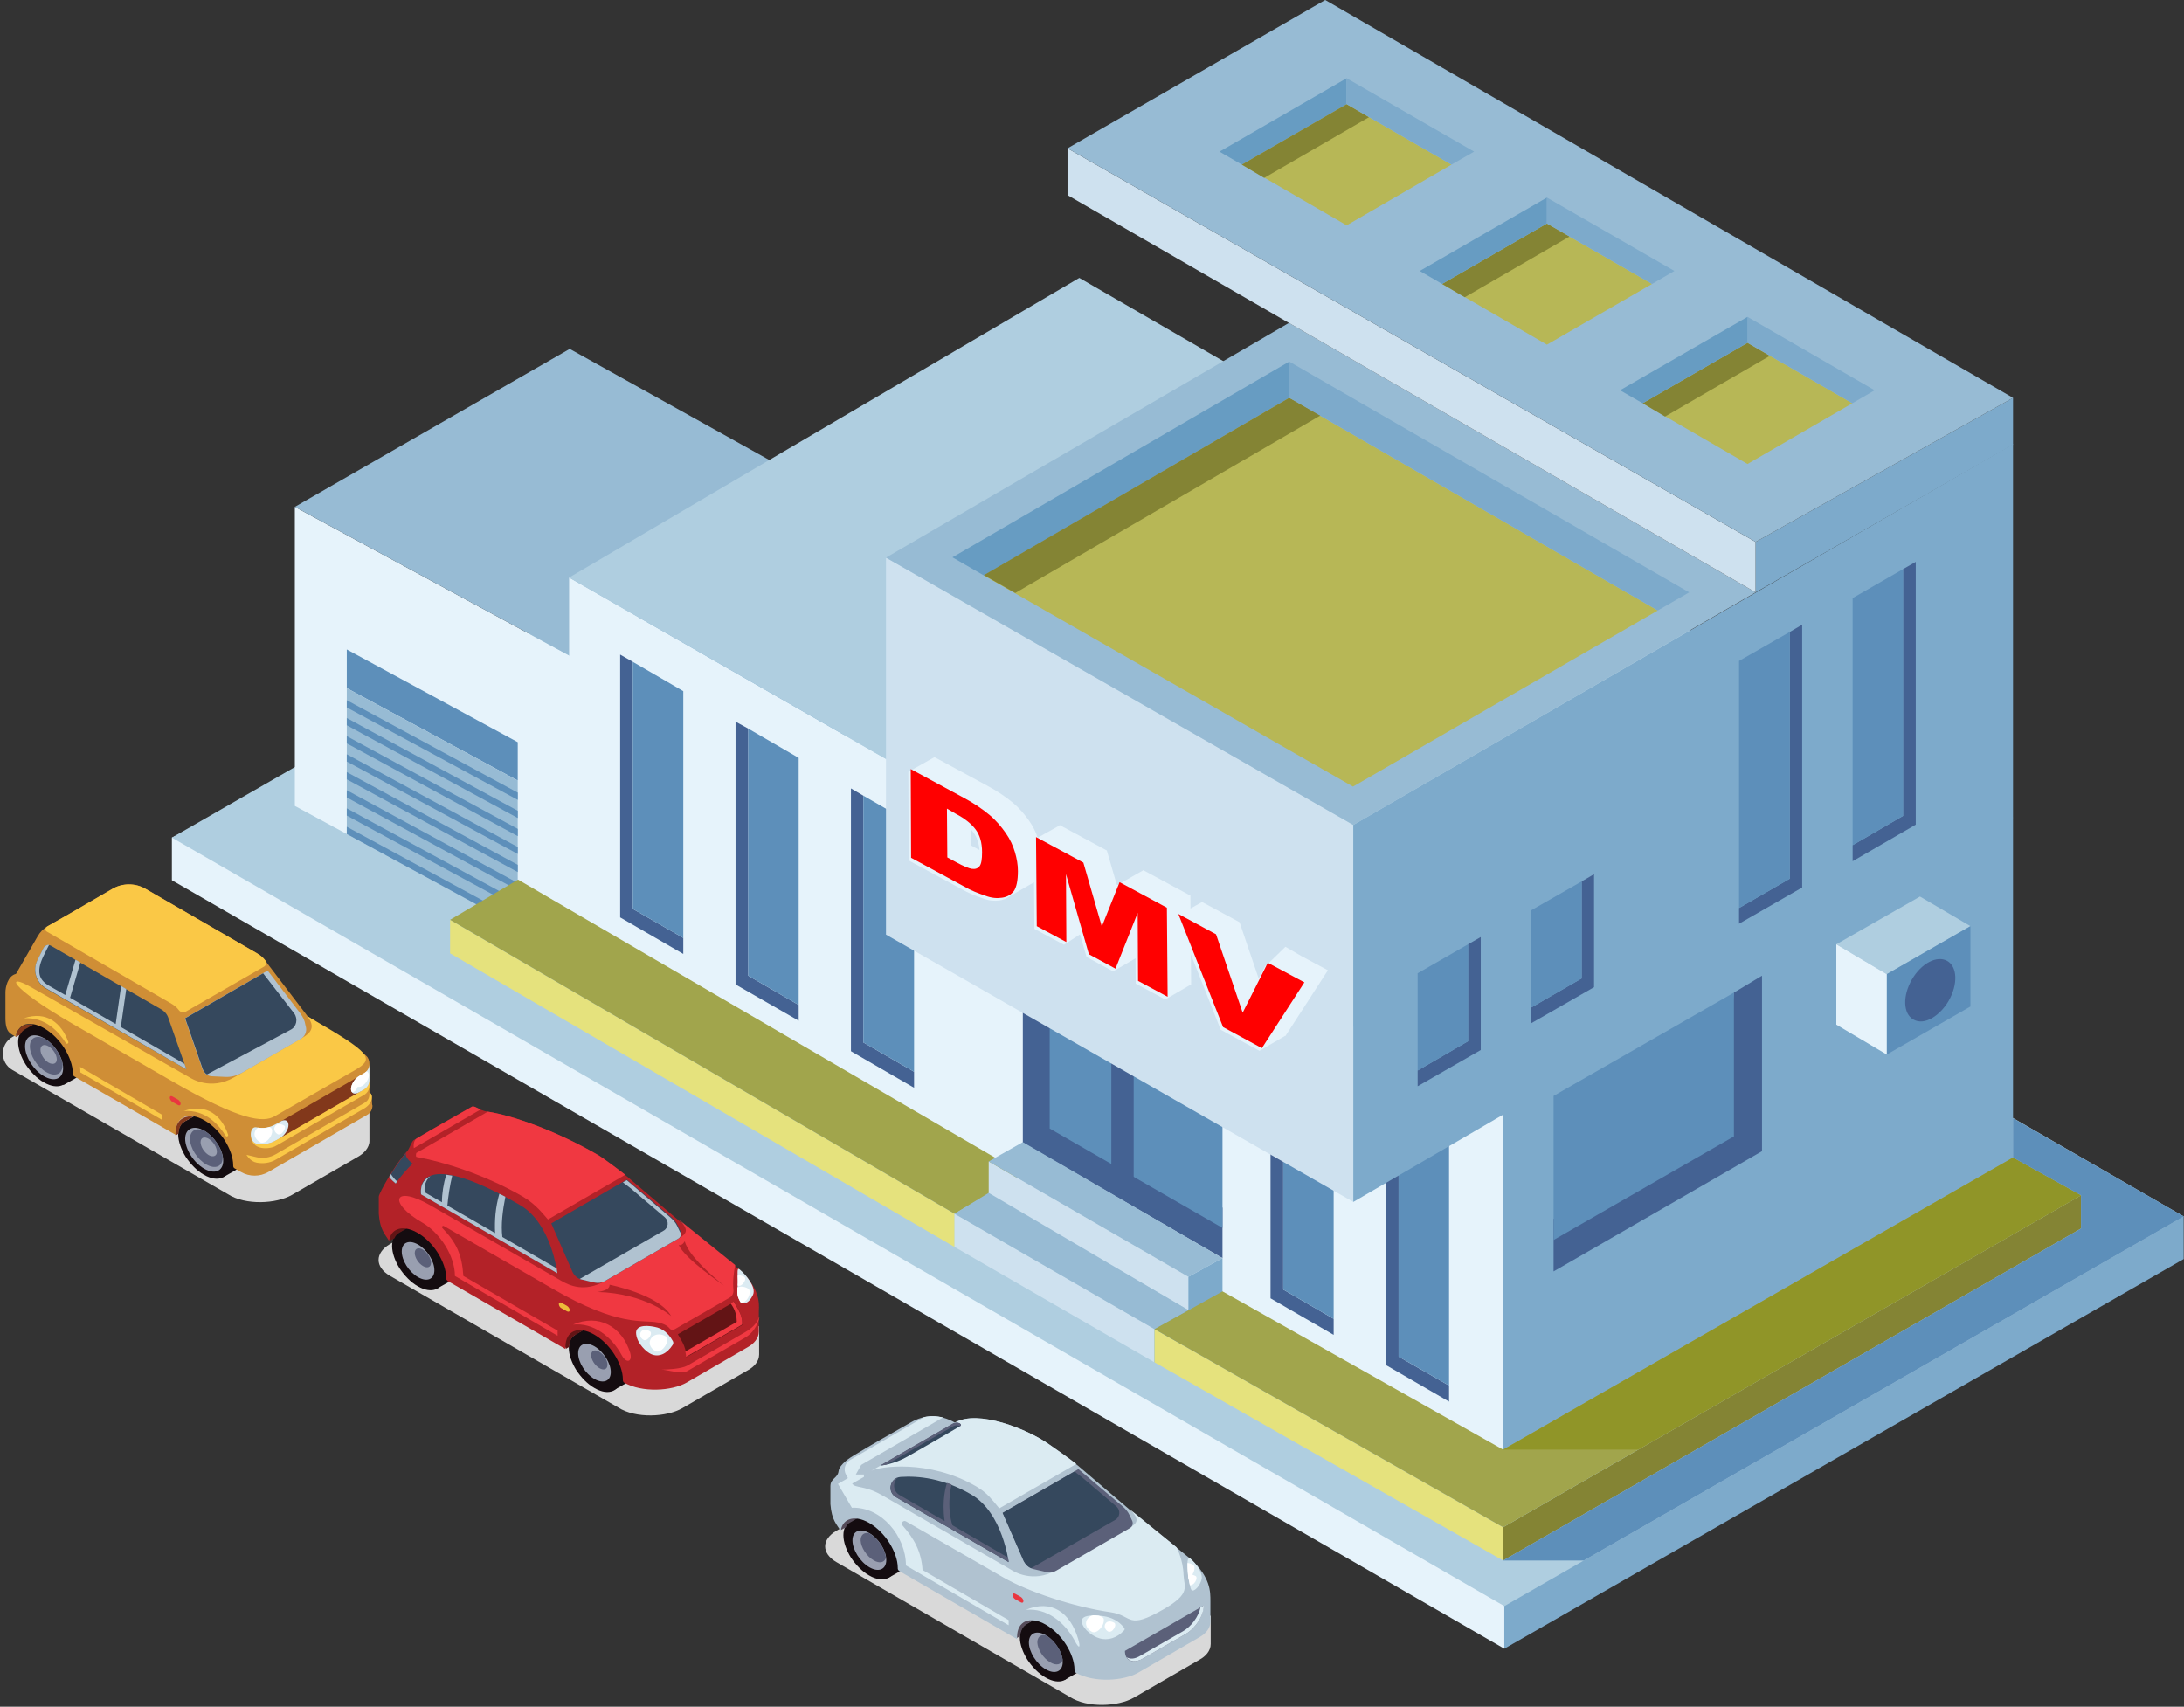 <svg width="723" height="565" viewBox="0 0 723 565" fill="none" xmlns="http://www.w3.org/2000/svg">
<rect x="0" y="0" width="723" height="565" fill="#333333" stroke="none"/>
<g clip-path="url(#clip0_267_1007)">
<path d="M281.7 161.8L56.9 277.3V291.4L498 545.8V279.9L281.7 161.8Z" fill="#E6F3FB"/>
<path d="M498 279.899V545.799L722.9 416.799V402.699L498 279.899Z" fill="#7DAACB"/>
<path d="M56.9 277.3L281.7 148.3L722.9 402.7L498 531.7L56.9 277.3Z" fill="#AFCEE0"/>
<path d="M188.6 217.1V316L97.6 266.8V167.8L188.6 217.1Z" fill="#E6F3FB"/>
<path d="M171.399 245.7L114.799 215V227.8L171.399 258.4V245.7Z" fill="#5D8FBA"/>
<path d="M114.799 227.8V276.1L171.399 306.8V258.4L114.799 227.8Z" fill="#97BBD4"/>
<path d="M171.399 262.4L114.799 231.8V234.2L171.399 264.8V262.4Z" fill="#5D8FBA"/>
<path d="M171.399 268.4L114.799 237.7V240.1L171.399 270.8V268.4Z" fill="#5D8FBA"/>
<path d="M171.399 274.4L114.799 243.7V246.1L171.399 276.8V274.4Z" fill="#5D8FBA"/>
<path d="M171.399 280.4L114.799 249.7V252.1L171.399 282.7V280.4Z" fill="#5D8FBA"/>
<path d="M171.399 286.3L114.799 255.6V258L171.399 288.7V286.3Z" fill="#5D8FBA"/>
<path d="M171.399 292.3L114.799 261.6V264L171.399 294.7V292.3Z" fill="#5D8FBA"/>
<path d="M171.399 298.3L114.799 267.6V270L171.399 300.6V298.3Z" fill="#5D8FBA"/>
<path d="M171.399 304.4L114.799 273.7V276.1L171.399 306.8V304.4Z" fill="#5D8FBA"/>
<path d="M279.5 166.1V265.1L188.6 316V217.1L279.5 166.1Z" fill="#7DAACB"/>
<path d="M188.6 217.1L279.5 166.1L188.6 115.5L97.6 167.8L188.6 217.1Z" fill="#97BBD4"/>
<path d="M497.6 368.2V492.9L188.4 316V191.2L497.6 368.2Z" fill="#E6F3FB"/>
<path d="M209.499 219.1L205.299 216.7V303.7L226.199 315.8V310.5L209.499 300.9V219.1Z" fill="#446293"/>
<path d="M209.498 219.101V300.901L226.198 310.501V228.801L209.498 219.101Z" fill="#5D8FBA"/>
<path d="M247.698 241.2L243.498 238.9V325.9L264.398 337.9V332.7L247.698 323V241.2Z" fill="#446293"/>
<path d="M247.697 241.2V323L264.397 332.7V250.9L247.697 241.2Z" fill="#5D8FBA"/>
<path d="M285.799 263.4L281.699 261V348L302.599 360.1V354.8L285.799 345.1V263.4Z" fill="#446293"/>
<path d="M285.799 263.4V345.1L302.599 354.8V273.1L285.799 263.4Z" fill="#5D8FBA"/>
<path d="M424.8 345.2L420.6 342.8V429.8L441.5 441.9V436.6L424.8 426.9V345.2Z" fill="#446293"/>
<path d="M424.799 345.2V426.9L441.499 436.6V354.9L424.799 345.2Z" fill="#5D8FBA"/>
<path d="M462.999 367.299L458.799 364.899V451.899L479.699 463.999V458.699L462.999 449.099V367.299Z" fill="#446293"/>
<path d="M462.998 367.3V449.1L479.698 458.7V377L462.998 367.3Z" fill="#5D8FBA"/>
<path d="M497.6 368.2L666.4 270.7L357.3 92L188.4 191.2L497.6 368.2Z" fill="#AFCEE0"/>
<path d="M347.5 327.9L338.6 322.6V378.3L404.7 416.5V399.8L351.7 369.2L347.5 327.9Z" fill="#446293"/>
<path d="M347.5 327.899V373.599L404.7 406.499V360.799L347.5 327.899Z" fill="#5D8FBA"/>
<path d="M375.3 399.5L367.9 393.6V327.8H375.3V399.5Z" fill="#446293"/>
<path d="M447.999 273.101V397.901L293.299 309.401V184.601L447.999 273.101Z" fill="#CEE1EF"/>
<path d="M447.998 273.1V397.9L497.598 369V492.9L666.398 395.5V147L447.998 273.1Z" fill="#7DAACB"/>
<path d="M447.999 273.1L581.199 196.1L426.699 106.9L293.299 184.6L447.999 273.1Z" fill="#97BBD4"/>
<path d="M548.799 202.1L426.799 131.7L325.699 190.5L447.899 260.4L548.799 202.1Z" fill="#B7B756"/>
<path d="M581.2 179.4V196.1L353.4 64.6V49.1L581.2 179.4Z" fill="#CEE1EF"/>
<path d="M666.401 131.7V147.2L581.201 196.1V179.4L666.401 131.7Z" fill="#7DAACB"/>
<path d="M581.2 179.4L666.4 131.7L438.7 0L353.4 49.1L581.2 179.4Z" fill="#97BBD4"/>
<path d="M315.299 184.5L325.699 190.5L426.799 131.7V119.7L315.299 184.5Z" fill="#679CC2"/>
<path d="M325.699 190.4L336.099 196.3L437.199 137.5L426.799 131.7L325.699 190.4Z" fill="#848434"/>
<path d="M426.799 119.7V131.7L548.799 202.1L559.199 196.1L426.799 119.7Z" fill="#7DAACB"/>
<path d="M316 401.8V412.8L149 315.6V304.5L316 401.8Z" fill="#E5E27D"/>
<path d="M171.5 291.2L149 304.5L316 401.8L338.6 388.6L171.5 291.2Z" fill="#A1A54C"/>
<path d="M573.999 328.6L583.299 323V381.1L514.299 420.9V403.5L569.599 371.6L573.999 328.6Z" fill="#446293"/>
<path d="M573.999 328.6V376.2L514.299 410.5V362.8L573.999 328.6Z" fill="#5D8FBA"/>
<path d="M607.9 312.6L635.6 296.8L652.3 306.6L624.6 322.5L607.9 312.6Z" fill="#AFCEE0"/>
<path d="M652.3 306.6V333.2L624.6 349.1V322.5L652.3 306.6Z" fill="#5D8FBA"/>
<path d="M624.6 322.5V349.1L607.9 339.2V312.6L624.6 322.5Z" fill="#E6F3FB"/>
<path d="M633.4 337.5C637.2 339.7 642.4 336 645.1 331.3C648.2 325.9 648 320 644.6 318.1C641.2 316.2 636 318.9 632.9 324.3C629.8 329.7 630 335.6 633.4 337.5Z" fill="#446293"/>
<path d="M629.999 188.4L634.199 186V273L613.299 285.1V279.8L629.999 270.1V188.4Z" fill="#446293"/>
<path d="M629.999 188.4V270.1L613.299 279.8V198L629.999 188.4Z" fill="#5D8FBA"/>
<path d="M592.499 209.2L596.599 206.8V293.8L575.699 305.8V300.6L592.499 290.9V209.2Z" fill="#446293"/>
<path d="M592.499 209.2V290.9L575.699 300.6V218.8L592.499 209.2Z" fill="#5D8FBA"/>
<path d="M523.599 291.8L527.699 289.4V326.8L506.799 338.8V333.6L523.599 323.9V291.8Z" fill="#446293"/>
<path d="M523.599 291.801V323.901L506.799 333.601V301.401L523.599 291.801Z" fill="#5D8FBA"/>
<path d="M485.999 312.6L490.199 310.2V347.6L469.299 359.6V354.4L485.999 344.7V312.6Z" fill="#446293"/>
<path d="M485.999 312.601V344.701L469.299 354.401V322.201L485.999 312.601Z" fill="#5D8FBA"/>
<path d="M480.5 54.5L445.8 34.5L411.1 54.5L445.8 74.6L480.5 54.5Z" fill="#B7B756"/>
<path d="M546.9 94L512.1 74L477.4 94L512.1 114.1L546.9 94Z" fill="#B7B756"/>
<path d="M613.199 133.5L578.499 113.5L543.799 133.5L578.499 153.6L613.199 133.5Z" fill="#B7B756"/>
<path d="M403.699 50.2L411.099 54.5L445.799 34.5V25.9L403.699 50.2Z" fill="#679CC2"/>
<path d="M411.1 54.5L418.5 58.9L453.2 38.8L445.8 34.5L411.1 54.5Z" fill="#848434"/>
<path d="M477.398 94L484.898 98.4L519.598 78.3L512.098 74L477.398 94Z" fill="#848434"/>
<path d="M543.799 133.5L551.199 137.9L585.899 117.8L578.499 113.5L543.799 133.5Z" fill="#848434"/>
<path d="M445.799 25.9V34.5L480.499 54.5L487.999 50.2L445.799 25.9Z" fill="#7DAACB"/>
<path d="M470 89.7L477.4 94L512.1 74V65.4L470 89.7Z" fill="#679CC2"/>
<path d="M554.3 89.7L512.1 65.4V74L546.9 94L554.3 89.7Z" fill="#7DAACB"/>
<path d="M578.5 104.9V113.5L613.2 133.5L620.6 129.2L578.5 104.9Z" fill="#7DAACB"/>
<path d="M536.301 129.2L543.801 133.5L578.501 113.5V104.9L536.301 129.2Z" fill="#679CC2"/>
<path d="M316 412.8V401.8L382.2 440V451L316 412.8Z" fill="#CEE1EF"/>
<path d="M327.301 395.5V384.5L393.401 422.7V433.7L327.301 395.5Z" fill="#CEE1EF"/>
<path d="M316 401.799L327.3 394.899L393.4 433.699L382.2 439.999L316 401.799Z" fill="#97BBD4"/>
<path d="M327.301 384.5L338.601 378.1L404.701 416.5L393.401 422.7L327.301 384.5Z" fill="#97BBD4"/>
<path d="M382.199 451V440L393.399 433.7V422.7L404.699 416.5V438.2L382.199 451Z" fill="#7DAACB"/>
<path d="M497.599 505.6V516.6L382.199 451V440L497.599 505.6Z" fill="#E5E27D"/>
<path d="M404.699 427.5L382.199 440L497.599 505.6V479.9L404.699 427.5Z" fill="#A1A54C"/>
<path d="M497.6 505.6V516.6L688.9 406.7V395.7L497.6 505.6Z" fill="#848434"/>
<path d="M666.4 383.2L688.9 395.7L497.6 505.6V479.9L666.4 383.2Z" fill="#A1A54C"/>
<path d="M497.6 479.9H542.3L688.9 395.7L666.4 383.2L497.6 479.9Z" fill="#909528"/>
<path d="M497.6 516.6H524.3L722.9 402.7L666.4 370.2V383.2L688.9 395.7V406.7L497.6 516.6Z" fill="#5D8FBA"/>
<path d="M122.299 366.701L32.299 327.101L4.099 343.301C-0.101 345.701 -0.101 351.801 4.099 354.201L75.399 395.301C81.299 399.101 91.499 398.501 96.599 395.601C101.799 392.601 118.399 383.001 118.399 383.001C120.399 381.901 122.299 380.001 122.299 377.701C122.299 377.801 122.299 371.001 122.299 366.701Z" fill="#D9D9D9"/>
<path d="M77.4 375.8C75.9 373.4 73.8 371.2 71.4 369.9C69.1 368.6 67 368.3 65.4 368.9C65.3 369 65.1 369 65 369.1L61.1 371.3L73.9 389.7L77.8 387.5C79.1 386.8 79.9 385.3 79.9 383.2C79.9 380.8 78.9 378.2 77.4 375.8Z" fill="#140C10"/>
<path d="M76 385.4C76 387.7 75.1 389.3 73.5 389.9C72 390.5 69.9 390.3 67.5 388.9C65.2 387.6 63.1 385.4 61.5 383C60 380.6 59 377.9 59 375.6C59 373.3 59.9 371.7 61.5 371.1C63 370.5 65.1 370.7 67.5 372.1C69.8 373.4 71.9 375.6 73.5 378C75 380.4 76 383.1 76 385.4Z" fill="#140C10"/>
<path d="M73.901 384.2C73.901 387.7 71.101 388.9 67.601 386.9C64.101 384.9 61.301 380.4 61.301 377C61.301 373.6 64.101 372.3 67.601 374.3C71.001 376.3 73.901 380.7 73.901 384.2Z" fill="#999FB0"/>
<path d="M73.7 382.8C73.1 379.7 70.8 376.3 67.9 374.5C65.1 373.1 62.9 374.1 62.9 377C62.9 380 65.3 383.8 68.3 385.5C71.3 387.2 73.7 386.2 73.7 383.2C73.7 383.1 73.7 382.9 73.7 382.8ZM69.1 382.4C67.6 381.5 66.4 379.6 66.4 378.1C66.4 376.6 67.6 376.1 69.1 377C70.6 377.9 71.8 379.8 71.8 381.3C71.8 382.7 70.6 383.2 69.1 382.4Z" fill="#5B6079"/>
<path d="M24.4 345.2C22.9 342.8 20.8 340.6 18.4 339.3C16.1 338 14 337.7 12.4 338.3C12.3 338.4 12.1 338.4 12 338.5L8.1 340.7L21 359.2L24.9 357C26.2 356.3 27 354.8 27 352.7C26.9 350.3 26 347.6 24.4 345.2Z" fill="#140C10"/>
<path d="M23 354.801C23 357.101 22.1 358.701 20.5 359.301C19 359.901 16.9 359.701 14.5 358.301C12.2 357.001 10.1 354.801 8.5 352.401C7 350.001 6 347.301 6 345.001C6 342.701 6.9 341.101 8.5 340.501C10 339.901 12.1 340.101 14.5 341.501C16.8 342.801 18.9 345.001 20.5 347.401C22.1 349.901 23 352.501 23 354.801Z" fill="#140C10"/>
<path d="M20.901 353.6C20.901 357.1 18.101 358.3 14.601 356.3C11.101 354.3 8.301 349.8 8.301 346.4C8.301 342.9 11.101 341.7 14.601 343.7C18.101 345.7 20.901 350.1 20.901 353.6Z" fill="#999FB0"/>
<path d="M20.7 352.2C20.1 349.1 17.8 345.7 14.9 343.9C12.1 342.5 9.9 343.5 9.9 346.4C9.9 349.4 12.3 353.2 15.3 354.9C18.3 356.6 20.7 355.6 20.7 352.6C20.8 352.5 20.7 352.3 20.7 352.2ZM16.1 351.8C14.6 350.9 13.4 349 13.4 347.5C13.4 346 14.6 345.5 16.1 346.4C17.6 347.3 18.8 349.2 18.8 350.7C18.8 352.1 17.6 352.6 16.1 351.8Z" fill="#5B6079"/>
<path d="M123.099 363.2C123.099 362 122.299 361.7 122.299 361.7V352.1C122.299 351.2 121.999 350.2 121.199 349.5C119.699 348 117.899 347 117.099 346.4L101.799 336.4L88.699 319.2C87.799 317.7 86.599 316.5 85.099 315.6L48.099 294.2C44.799 292.3 40.599 292.3 37.299 294.2C26.499 300.5 17.999 305.4 15.799 306.6C14.399 307.4 13.299 308.5 12.499 309.9L5.299 322.4C2.499 323.1 1.799 326.9 1.799 328.5V337C1.799 342 3.599 342.2 5.199 343.2C5.499 341.3 6.499 340 7.899 339.3C9.599 338.6 11.999 338.9 14.599 340.4C17.199 341.9 19.599 344.3 21.299 347C22.999 349.7 24.099 352.7 24.099 355.3V355.5C24.099 355.8 24.299 356.1 24.499 356.3L58.199 375.7C58.199 375.4 58.199 375.2 58.199 374.9C58.199 372.3 59.299 370.5 60.999 369.8C62.699 369.1 65.099 369.4 67.699 370.9C70.299 372.4 72.699 374.8 74.399 377.5C76.099 380.2 77.199 383.2 77.199 385.8C77.199 385.9 77.199 385.9 77.199 386C77.199 386.3 77.399 386.7 77.699 386.8L79.799 388C82.599 389.6 85.999 389.6 88.799 388L121.499 369.1C122.599 368.5 123.299 367.3 123.299 366C123.099 365.8 123.099 363.6 123.099 363.2Z" fill="#CF8E36"/>
<path d="M8.199 340.801C7.599 341.201 6.999 341.701 6.699 342.501L5.199 343.301C5.499 341.401 6.499 340.101 7.899 339.501C8.799 339.101 9.799 339.001 10.999 339.201L8.199 340.801ZM63.999 369.701C62.799 369.501 61.799 369.601 60.899 370.001C59.199 370.701 58.099 372.501 58.099 375.101C58.099 375.401 58.099 375.601 58.099 375.901L59.099 375.301C59.199 373.401 59.899 372.001 61.099 371.301L63.999 369.701ZM119.399 356.001L92.799 371.301V376.701L119.399 361.301V356.001Z" fill="#82381B"/>
<path d="M22.599 344.9C22.799 345.4 22.099 345.8 21.799 345.3C19.599 341.8 15.199 336.6 7.899 337.1C15.499 334.5 20.399 338.8 22.599 344.9ZM26.599 355L53.599 370.7V369L26.499 353.2C26.599 353.9 26.599 354.4 26.599 355ZM15.499 308.4L56.299 332C57.399 332.6 58.499 333.4 59.199 334.4C59.699 335.1 60.699 335.3 61.499 334.9L87.399 320C88.099 319.6 88.299 318.6 87.799 317.9C87.099 317 86.199 316.2 85.099 315.6L48.099 294.2C44.799 292.3 40.599 292.3 37.299 294.2C26.499 300.5 17.999 305.4 15.799 306.6C15.699 306.7 15.599 306.7 15.499 306.8C14.899 307.2 14.899 308.1 15.499 308.4ZM122.299 361.7C122.299 362.9 122.299 364.2 120.499 365.2L91.299 382.1C89.399 383.2 87.099 383.6 84.999 383.1C83.699 382.8 81.599 382.3 81.599 382.3C81.599 382.3 82.799 384.5 84.999 384.9C87.099 385.3 89.399 385 91.299 383.9L120.499 367C121.699 366.3 123.099 365 123.099 363.2C123.099 362 122.299 361.7 122.299 361.7ZM90.999 369.5L117.599 354.2C124.099 350.4 123.099 348.7 101.699 336.4C104.599 340 102.799 342 100.199 343.5L77.399 356.7C69.699 361.1 63.299 357 62.799 356.7L10.099 326.7C2.099 322.1 2.599 326.5 23.999 338.9L56.399 357.6C79.499 371 87.099 371.8 90.999 369.5ZM60.799 367.8C68.199 367.3 72.499 372.5 74.699 376C74.999 376.5 75.699 376.1 75.499 375.6C73.399 369.4 68.499 365.1 60.799 367.8ZM122.299 357.6V359.4C122.299 360.6 121.699 361.8 120.499 362.5L118.899 363.4L92.799 378.5L91.199 379.4C89.699 380.3 82.999 381.4 82.999 375.5C82.999 375.8 82.999 376.1 83.099 376.4C83.299 377.4 83.899 378.4 84.899 378.6C86.999 379 89.299 378.7 91.199 377.6L92.799 376.7L118.899 361.6L120.499 360.7C121.699 360 122.299 358.8 122.299 357.6Z" fill="#FAC846"/>
<path d="M57.099 364.8L58.899 365.8C59.399 366.1 59.799 365.9 59.799 365.4C59.799 364.9 59.399 364.3 58.899 364L57.099 363C56.599 362.7 56.199 362.9 56.199 363.4C56.199 363.9 56.599 364.5 57.099 364.8Z" fill="#E9363F"/>
<path d="M99.499 335.601L88.599 321.301L61.199 337.101L66.999 353.901C67.499 355.301 68.799 356.301 70.299 356.301L74.599 356.501C76.499 356.601 78.299 356.101 79.999 355.201L99.599 343.901C100.899 343.101 101.599 341.601 101.299 340.101L101.099 339.301C100.899 337.901 100.299 336.701 99.499 335.601Z" fill="#B0C2D0"/>
<path d="M87.099 322.201L61.299 337.101L67.099 353.901C67.399 354.701 67.899 355.301 68.499 355.701L96.199 340.901C98.199 339.901 98.699 337.301 97.399 335.501L87.099 322.201Z" fill="#35485D"/>
<path d="M53.299 334.101L16.899 313.101C15.999 312.601 14.799 312.901 14.399 313.901C14.399 313.901 13.499 315.801 12.399 317.901C10.699 321.301 11.999 325.401 15.299 327.301L61.699 354.001L55.699 336.901C55.299 335.701 54.399 334.701 53.299 334.101Z" fill="#35485D"/>
<path d="M61.099 352.2L39.999 340L41.799 327.4L40.099 326.4L38.299 339L23.199 330.3L26.599 318.6L24.999 317.7L21.599 329.4L16.199 326.3C12.899 324.4 11.999 321.7 14.199 316.9C15.199 314.8 16.199 312.9 16.199 312.9C16.199 312.9 16.199 312.8 16.299 312.8C15.599 312.7 14.799 313.1 14.399 313.8C14.399 313.8 13.499 315.7 12.399 317.8C10.699 321.2 11.999 325.3 15.299 327.2L61.699 354L61.099 352.2Z" fill="#B0C2D0"/>
<path d="M92.798 371.3L91.198 372.2C89.298 373.3 86.998 373.7 84.898 373.2C82.398 372.7 82.398 378.1 84.898 378.6C86.998 379 89.298 378.7 91.198 377.6L92.798 376.7C94.298 375.8 95.498 373.9 95.498 372.4C95.498 370.9 94.298 370.4 92.798 371.3Z" fill="#DBEBF2"/>
<path d="M93.999 372.6C91.099 370.9 89.599 374.2 91.999 375.5C92.199 375.6 92.599 375.6 92.999 375.4C93.699 375 94.299 374 94.299 373.3C94.399 372.9 94.299 372.7 93.999 372.6Z" fill="white"/>
<path d="M87.899 378C89.099 377.3 90.099 375.7 90.099 374.5C90.099 373.9 89.899 373.5 89.599 373.3C89.499 373.2 89.299 373.2 89.199 373.1C87.999 373.5 86.699 373.5 85.399 373.3C83.899 374.4 83.599 376.6 86.199 378.2C86.599 378.4 87.299 378.3 87.899 378Z" fill="white"/>
<path d="M120.499 355.3L118.899 356.2C117.399 357.1 116.199 359 116.199 360.5C116.199 362 117.399 362.5 118.899 361.6L120.499 360.7C121.699 360 122.299 358.8 122.299 357.6V352.2C122.299 353.4 121.699 354.6 120.499 355.3Z" fill="#DBEBF2"/>
<path d="M120.499 355.3L118.899 356.2C117.999 356.7 117.299 357.6 116.799 358.5C117.099 358.9 117.599 359.3 118.199 359.7C118.599 359.9 119.199 359.9 119.899 359.5C121.099 358.8 122.099 357.2 122.099 356C122.099 355.4 121.899 355 121.599 354.8C121.499 354.7 121.399 354.7 121.299 354.7C121.099 354.9 120.799 355.1 120.499 355.3Z" fill="white"/>
<path d="M116.999 358.2C116.499 359 116.199 359.8 116.199 360.5C116.199 361 116.299 361.4 116.599 361.6C116.799 361.6 116.999 361.5 117.199 361.4C117.899 361 118.499 360 118.499 359.3C118.499 359 118.399 358.7 118.199 358.6C117.799 358.4 117.399 358.2 116.999 358.2Z" fill="white"/>
<path d="M175.599 395.4C170.599 392.5 162.599 392.5 157.599 395.4L128.999 411.9C124.099 414.8 124.099 419.4 128.999 422.3L197.299 461.7L204.599 465.9C210.499 469.7 220.699 469.1 225.799 466.2C230.999 463.2 247.599 453.6 247.599 453.6C249.599 452.5 251.299 450.7 251.299 448.4C251.299 448.4 251.299 443.4 251.299 439.1L175.599 395.4Z" fill="#D9D9D9"/>
<path d="M206.698 446.3C205.198 443.9 203.098 441.7 200.698 440.4C198.398 439.1 196.298 438.8 194.698 439.4C194.598 439.5 194.398 439.5 194.298 439.6L190.398 441.8L203.198 460.2L207.098 458C208.398 457.3 209.198 455.8 209.198 453.7C209.198 451.4 208.198 448.8 206.698 446.3Z" fill="#140C10"/>
<path d="M205.299 456C205.299 458.3 204.399 459.9 202.799 460.5C201.299 461.1 199.199 460.9 196.799 459.5C194.499 458.2 192.399 456 190.799 453.6C189.299 451.2 188.299 448.5 188.299 446.2C188.299 443.9 189.199 442.3 190.799 441.7C192.299 441.1 194.399 441.3 196.799 442.7C199.099 444 201.199 446.2 202.799 448.6C204.299 451 205.299 453.7 205.299 456Z" fill="#140C10"/>
<path d="M202.198 454.199C202.198 457.199 199.798 458.199 196.798 456.499C193.798 454.799 191.398 450.999 191.398 447.999C191.398 444.999 193.798 443.999 196.798 445.699C199.798 447.399 202.198 451.299 202.198 454.199Z" fill="#999FB0"/>
<path d="M201.099 451.799C201.099 453.299 199.899 453.799 198.399 452.899C196.899 451.999 195.699 450.099 195.699 448.599C195.699 447.099 196.899 446.599 198.399 447.499C199.899 448.399 201.099 450.299 201.099 451.799Z" fill="#5B6079"/>
<path d="M148.298 412.6C146.798 410.2 144.698 408 142.298 406.7C139.998 405.4 137.898 405.1 136.298 405.7C136.198 405.8 135.998 405.8 135.898 405.9L131.998 408.1L144.798 426.5L148.698 424.3C149.998 423.6 150.798 422.1 150.798 420C150.698 417.7 149.798 415 148.298 412.6Z" fill="#140C10"/>
<path d="M146.799 422.3C146.799 424.6 145.899 426.2 144.299 426.8C142.799 427.4 140.699 427.2 138.299 425.8C135.999 424.5 133.899 422.3 132.299 419.9C130.799 417.5 129.799 414.8 129.799 412.5C129.799 410.2 130.699 408.6 132.299 408C133.799 407.4 135.899 407.6 138.299 409C140.599 410.3 142.699 412.5 144.299 414.9C145.899 417.3 146.799 419.9 146.799 422.3Z" fill="#140C10"/>
<path d="M143.798 420.5C143.798 423.5 141.398 424.5 138.398 422.8C135.398 421.1 132.998 417.3 132.998 414.3C132.998 411.3 135.398 410.3 138.398 412C141.398 413.7 143.798 417.5 143.798 420.5Z" fill="#999FB0"/>
<path d="M142.699 418C142.699 419.5 141.499 420 139.999 419.1C138.499 418.2 137.299 416.3 137.299 414.8C137.299 413.3 138.499 412.8 139.999 413.7C141.499 414.6 142.699 416.6 142.699 418Z" fill="#5B6079"/>
<path d="M188.399 445.9L187.399 446.5L185.199 442.6L192.999 438.1L193.999 439.9L190.499 441.9C189.199 442.6 188.499 444 188.399 445.9ZM131.999 408.2L135.899 405.9C135.999 405.8 136.199 405.8 136.299 405.7C136.399 405.7 136.399 405.7 136.499 405.6L134.599 402.2L127.199 406.5C127.699 408 128.299 409.2 128.799 410.2L129.099 410.7L130.599 409.9C130.899 409.1 131.399 408.6 131.999 408.2Z" fill="#631415"/>
<path d="M244.698 420.2L244.298 419.9L224.398 403.8L207.498 389.4C206.198 388.3 199.598 383.3 197.798 382.3C183.398 374 168.998 369.1 161.298 368C158.698 367.6 156.898 365.9 156.098 366.4C146.998 371.6 144.298 373.1 136.998 377.4C136.298 377.8 135.598 380.2 134.798 381.1C130.598 385.6 125.398 395.2 125.398 396.1V401.9C125.798 407.3 127.598 408.7 128.798 410.8C129.098 408.9 129.998 407.6 131.498 407C133.198 406.3 135.598 406.6 138.198 408.1C140.798 409.6 143.198 412 144.898 414.7C146.598 417.4 147.698 420.4 147.698 423C147.698 423.1 147.698 423.2 147.698 423.2C147.698 423.5 147.898 423.8 148.098 424L187.198 446.6C187.198 446.3 187.198 446.1 187.198 445.8C187.198 443.2 188.298 441.4 189.998 440.7C191.698 440 194.098 440.3 196.698 441.8C199.298 443.3 201.698 445.7 203.398 448.4C205.098 451.1 206.198 454.1 206.198 456.7C206.198 456.8 206.198 456.8 206.198 456.9C206.198 457.2 206.398 457.6 206.598 457.7C212.598 461.1 222.398 460.5 227.298 457.7C232.498 454.7 247.498 446 247.498 446C249.498 444.9 251.198 443.1 251.198 440.8V436.6V435.8V434C251.398 431.1 251.398 426.4 244.698 420.2Z" fill="#B32228"/>
<path d="M208.597 447.8C209.497 450.8 207.397 451.6 205.797 448.6C202.497 442.5 196.497 437.8 189.697 438.5C198.097 434.8 205.897 439.1 208.597 447.8ZM221.697 439.8C220.897 438.8 219.497 438.1 217.697 437.8C212.997 436.8 205.097 439.5 182.897 426.6C176.897 423.1 160.297 413.6 146.997 405.9C146.497 405.6 146.097 406.2 146.497 406.6C151.097 411.4 152.897 415.2 153.397 422.4L184.597 440.5V442.2L150.597 422.4C150.597 415.7 145.597 408.1 139.897 404.8C128.097 398 130.397 392 142.597 399.1L185.797 424C188.397 425.5 193.497 428 200.397 424L224.797 409.9C227.397 408.4 228.197 407 224.697 403.7L243.397 418.8C242.897 421 242.497 424.5 242.797 427C242.897 428.1 242.397 429.1 241.497 429.6L223.597 439.9C222.797 440.4 222.097 440.3 221.697 439.8ZM224.697 412.1C226.497 416.6 239.697 425.6 239.697 425.6C239.697 425.6 227.997 416.5 226.697 410.9C226.697 410.9 225.797 412.6 224.697 412.1ZM222.197 435.7C218.197 428.5 201.797 425.3 201.797 425.3C201.897 427.4 197.697 427.7 197.697 427.7C213.697 428.1 222.197 435.7 222.197 435.7ZM246.697 441L227.497 452.1C225.497 453.2 220.597 453.4 218.997 453.4C220.597 453.4 225.497 455 227.497 453.9L246.697 442.8C248.997 441.5 250.697 439.1 251.397 436.1C251.397 436 251.397 435.9 251.397 435.8C250.597 438.2 248.897 439.7 246.697 441ZM159.097 367.3C157.797 366.7 156.797 366 156.197 366.4C147.097 371.6 145.197 372.6 137.897 376.9C137.097 377.4 136.797 378.8 136.997 380.1L159.097 367.3ZM197.897 382.3C183.597 374 169.197 369.2 161.497 368L137.797 381.7C137.797 381.7 137.497 382.9 137.897 383C146.297 384.5 160.297 388.7 173.197 396.2C177.597 398.8 179.997 402.2 181.397 403.7L206.997 388.9C204.797 387.2 199.497 383.2 197.897 382.3Z" fill="#F03841"/>
<path d="M245.798 438.6L227.198 449.3C227.198 447.5 226.698 445.8 225.898 444.3L224.398 441.7L242.998 431L244.498 433.6C245.298 435.1 245.798 436.8 245.798 438.6Z" fill="#631415"/>
<path d="M244.398 433.5L242.898 430.9L241.898 431.5L242.598 432.6C243.498 434.1 243.898 435.9 243.898 437.6L226.898 447.4C226.998 448 227.098 448.6 227.098 449.2L245.698 438.5C245.798 436.8 245.298 435.1 244.398 433.5Z" fill="#F03841"/>
<path d="M185.898 433.099L187.698 434.099C188.198 434.399 188.598 434.199 188.598 433.699C188.598 433.199 188.198 432.599 187.698 432.299L185.898 431.299C185.398 430.999 184.998 431.199 184.998 431.699C184.998 432.199 185.398 432.899 185.898 433.099Z" fill="#EDBB3A"/>
<path d="M222.199 402.9C223.099 403.7 223.899 404.6 224.399 405.7L225.299 407.6C225.699 408.5 225.399 409.5 224.599 410L200.199 424.1C199.199 424.7 197.999 424.8 196.899 424.6L192.599 423.6C191.199 423.3 190.099 422.3 189.499 421L182.499 405L207.499 390.5L222.199 402.9ZM172.099 398.9C136.299 378.2 139.299 395.3 139.299 395.3L184.399 421.4C184.499 421.4 182.599 405 172.099 398.9ZM134.499 381.6C132.599 383.8 130.599 386.8 128.899 389.5C128.699 389.9 130.999 391.8 130.999 391.8C132.299 389.8 134.799 386.9 136.599 385.2C135.099 384.1 133.899 382.6 134.499 381.6Z" fill="#35485D"/>
<path d="M224.599 409.999L200.199 424.099C199.199 424.699 197.999 424.799 196.899 424.599L192.599 423.599C192.399 423.499 192.099 423.499 191.899 423.399L219.699 407.399C221.299 406.499 221.499 404.199 220.099 402.999C218.199 401.399 214.899 398.599 208.799 393.399L206.199 391.399L207.499 390.699L221.999 403.099C222.899 403.899 223.699 404.799 224.199 405.899L225.099 407.799C225.699 408.499 225.399 409.499 224.599 409.999ZM184.299 419.899L166.299 409.499C165.799 405.399 166.399 400.799 167.299 396.199C166.599 395.799 165.999 395.499 165.299 395.199C163.999 399.799 163.699 403.899 163.899 408.199L148.099 399.099C148.399 395.899 148.899 392.599 149.699 389.199C148.999 389.099 148.299 388.999 147.699 388.899C146.799 391.999 146.299 395.099 146.299 397.999L140.599 394.699C140.599 394.699 139.999 391.299 142.499 389.399C138.599 390.999 139.399 395.399 139.399 395.399L184.499 421.499C184.499 421.399 184.399 420.899 184.299 419.899ZM129.399 388.699C129.199 388.999 129.099 389.199 128.899 389.499C128.699 389.899 130.999 391.799 130.999 391.799C131.099 391.599 131.299 391.399 131.499 391.099C130.999 390.799 129.999 389.599 129.399 388.699Z" fill="#B0C2D0"/>
<path d="M216.898 439.3C219.098 439.7 221.198 441.2 222.698 443.9C222.798 444.1 222.898 444.3 222.898 444.5C222.898 444.8 222.798 445 222.698 445.2C220.798 448.2 218.098 449.4 215.598 448.3C213.998 447.6 210.998 444.9 210.598 441.7C210.098 438 215.598 439 216.898 439.3Z" fill="#DBEBF2"/>
<path d="M220.398 442.399C216.198 439.999 212.798 444.899 216.998 447.299C217.398 447.499 217.998 447.499 218.698 447.099C219.898 446.399 220.898 444.799 220.898 443.599C220.998 442.999 220.698 442.599 220.398 442.399Z" fill="white"/>
<path d="M215.098 440.699C212.198 438.999 210.698 442.299 213.098 443.599C213.298 443.699 213.698 443.699 214.098 443.499C214.798 443.099 215.498 442.099 215.498 441.399C215.498 440.999 215.298 440.799 215.098 440.699Z" fill="white"/>
<path d="M244.998 430.9C245.498 431.8 247.698 432.1 249.298 428.6C250.398 426.1 246.898 421.9 244.798 420.2C243.698 419.3 244.398 422.7 244.198 425.6C243.898 428.5 244.198 429.4 244.998 430.9Z" fill="#DBEBF2"/>
<path d="M248.198 427.8C248.198 427.2 247.998 426.8 247.698 426.6C246.298 425.8 245.098 425.8 244.098 426.2C243.998 428.6 244.198 429.4 244.998 430.8C245.098 431.1 245.398 431.3 245.798 431.3C245.898 431.3 245.898 431.2 245.998 431.2C247.198 430.7 248.198 429.1 248.198 427.8Z" fill="white"/>
<path d="M244.297 425.6C244.497 425.7 244.897 425.7 245.297 425.5C245.997 425.1 246.697 424.1 246.697 423.4C246.697 423.1 246.597 422.8 246.397 422.7C245.497 422.2 244.797 422.1 244.197 422.3C244.197 423.3 244.297 424.4 244.197 425.5C244.197 425.6 244.197 425.6 244.297 425.6Z" fill="white"/>
<path d="M305.502 490.234L276.902 506.734C271.902 509.634 271.902 514.234 276.902 517.134L354.102 561.734C360.002 565.534 370.202 564.934 375.302 562.034C380.502 559.034 397.102 549.434 397.102 549.434C399.102 548.334 400.802 546.534 400.802 544.234C400.802 544.234 400.802 539.234 400.802 534.934L305.502 490.234Z" fill="#D9D9D9"/>
<path d="M356.103 542.132C354.603 539.732 352.503 537.532 350.103 536.232C347.703 534.932 345.703 534.632 344.103 535.232C344.003 535.332 343.803 535.332 343.703 535.432L339.803 537.632L352.603 556.032L356.503 553.832C357.803 553.132 358.603 551.632 358.603 549.532C358.503 547.232 357.603 544.532 356.103 542.132Z" fill="#140C10"/>
<path d="M354.604 551.832C354.604 554.132 353.704 555.732 352.104 556.332C350.604 556.932 348.504 556.732 346.104 555.332C343.804 554.032 341.704 551.832 340.104 549.432C338.604 547.032 337.604 544.332 337.604 542.032C337.604 539.732 338.504 538.132 340.104 537.532C341.604 536.932 343.704 537.132 346.104 538.532C348.404 539.832 350.504 542.032 352.104 544.432C353.704 546.832 354.604 549.532 354.604 551.832Z" fill="#140C10"/>
<path d="M351.804 550.232C351.804 553.332 349.303 554.432 346.203 552.632C343.103 550.832 340.604 546.832 340.604 543.732C340.604 540.632 343.103 539.532 346.203 541.332C349.303 543.132 351.804 547.132 351.804 550.232Z" fill="#999FB0"/>
<path d="M347.704 550.332C349.704 551.532 351.404 551.032 351.804 549.432C351.404 546.432 349.104 543.032 346.204 541.332C346.204 541.332 346.204 541.332 346.104 541.332C344.504 541.032 343.404 541.932 343.404 543.732C343.504 546.032 345.304 548.932 347.704 550.332Z" fill="#5B6079"/>
<path d="M297.603 508.433C296.103 506.033 294.003 503.833 291.603 502.533C289.303 501.233 287.203 500.933 285.603 501.533C285.503 501.633 285.303 501.633 285.203 501.733L281.303 503.933L294.103 522.333L298.003 520.133C299.303 519.433 300.103 517.933 300.103 515.833C300.103 513.533 299.203 510.833 297.603 508.433Z" fill="#140C10"/>
<path d="M296.203 518.033C296.203 520.333 295.303 521.933 293.703 522.533C292.203 523.133 290.103 522.933 287.703 521.533C285.403 520.233 283.303 518.033 281.703 515.633C280.203 513.233 279.203 510.533 279.203 508.233C279.203 505.933 280.103 504.333 281.703 503.733C283.203 503.133 285.303 503.333 287.703 504.733C290.003 506.033 292.103 508.233 293.703 510.633C295.303 513.133 296.203 515.733 296.203 518.033Z" fill="#140C10"/>
<path d="M293.403 516.433C293.403 519.533 290.903 520.633 287.803 518.833C284.703 517.033 282.203 513.033 282.203 509.933C282.203 506.833 284.703 505.733 287.803 507.533C290.903 509.333 293.403 513.333 293.403 516.433Z" fill="#999FB0"/>
<path d="M289.202 516.533C291.202 517.733 292.902 517.233 293.302 515.633C292.902 512.633 290.602 509.233 287.702 507.533C287.702 507.533 287.702 507.533 287.602 507.533C286.002 507.233 284.902 508.133 284.902 509.933C285.002 512.233 286.902 515.233 289.202 516.533Z" fill="#5B6079"/>
<path d="M339.802 537.734L343.302 535.634L342.302 533.834L334.502 538.334L336.702 542.234L337.702 541.634C337.902 539.834 338.602 538.434 339.802 537.734Z" fill="#554B59"/>
<path d="M281.402 504.033L285.302 501.733C285.402 501.633 285.602 501.633 285.702 501.533C285.802 501.533 285.802 501.533 285.902 501.433L284.002 498.033L276.602 502.333C277.102 503.833 277.702 505.033 278.202 506.033L278.502 506.433L280.002 505.633C280.202 504.933 280.802 504.333 281.402 504.033Z" fill="#554B59"/>
<path d="M394.102 516.034L393.702 515.734L373.802 499.634L356.902 485.234C355.602 484.134 348.902 479.334 347.202 478.134C340.102 473.034 323.702 466.534 316.102 470.934C311.202 468.134 306.102 468.234 301.602 470.834C292.502 476.034 289.902 477.434 282.602 481.834C281.802 482.334 277.902 484.634 277.602 487.034C277.302 489.434 274.902 489.334 274.902 492.034V497.934C275.302 503.334 277.102 504.734 278.302 506.834C278.602 504.934 279.502 503.634 281.002 503.034C282.702 502.334 285.102 502.634 287.702 504.134C290.302 505.634 292.702 508.034 294.402 510.734C296.102 513.434 297.202 516.434 297.202 519.034C297.202 519.134 297.202 519.234 297.202 519.234C297.202 519.534 297.402 519.834 297.602 520.034L336.702 542.634C336.702 542.334 336.702 542.134 336.702 541.834C336.702 539.234 337.802 537.434 339.502 536.734C341.202 536.034 343.602 536.334 346.202 537.834C348.802 539.334 351.202 541.734 352.902 544.434C354.602 547.134 355.702 550.134 355.702 552.734C355.702 552.834 355.702 552.834 355.702 552.934C355.702 553.234 355.902 553.634 356.102 553.734C362.102 557.134 371.902 556.534 376.802 553.734C382.002 550.734 397.002 542.034 397.002 542.034C399.002 540.934 400.702 539.134 400.702 536.834V532.634V531.834V530.134C400.702 526.934 400.802 522.234 394.102 516.034Z" fill="#B0C2D0"/>
<path d="M356.302 484.633L330.802 499.333L328.902 497.033C326.902 494.633 325.202 493.233 323.102 492.033C307.402 482.933 290.802 485.533 288.402 486.933L316.202 470.933C323.802 466.533 340.202 473.133 347.302 478.133C348.802 479.133 354.202 482.933 356.302 484.633ZM339.602 532.933C346.402 532.233 352.402 536.933 355.702 543.033C357.302 546.133 357.802 545.533 356.902 542.533C354.302 533.833 348.102 529.333 339.602 532.933ZM389.502 512.233L373.902 499.533C377.402 502.833 376.602 504.233 374.002 505.733L349.602 519.833C341.902 524.233 335.502 520.133 335.002 519.833L291.902 494.933C286.102 491.633 283.102 492.733 282.102 491.133L286.002 488.933V488.133H283.302L285.102 484.933L312.202 469.233C310.102 468.733 308.002 468.633 305.902 469.133L281.402 483.333C279.702 484.333 279.102 486.533 280.102 488.233L280.702 489.333L277.402 491.233L282.002 499.133C291.802 498.733 299.902 508.633 299.902 518.233L333.902 538.033V536.333L305.402 519.733C305.002 513.633 302.602 509.333 298.802 505.033C298.102 504.233 299.002 503.133 299.902 503.633C312.402 510.833 326.702 519.033 332.202 522.233C340.202 526.833 355.202 531.933 367.702 533.733C375.202 534.833 372.902 539.833 385.402 532.633C394.302 527.433 392.002 525.433 391.802 521.333C391.702 516.433 389.502 512.233 389.502 512.233Z" fill="#DBEBF2"/>
<path d="M336.103 529.433L337.903 530.433C338.403 530.733 338.803 530.533 338.803 530.033C338.803 529.533 338.403 528.933 337.903 528.633L336.103 527.633C335.603 527.333 335.203 527.533 335.203 528.033C335.203 528.533 335.603 529.133 336.103 529.433Z" fill="#E9363F"/>
<path d="M392.502 540.933L378.402 549.033C375.102 550.933 372.402 549.833 372.402 546.533L398.402 531.533C398.502 534.833 395.802 539.033 392.502 540.933Z" fill="#5B6079"/>
<path d="M397.402 532.133C396.802 535.133 394.402 538.433 391.602 540.033L377.502 548.133C375.702 549.233 374.102 549.333 373.002 548.633C373.902 550.133 376.002 550.433 378.402 549.033L392.502 540.933C395.802 539.033 398.502 534.833 398.502 531.533L397.402 532.133Z" fill="#DBEBF2"/>
<path d="M357.002 486.334L332.002 500.834L339.002 516.834C339.602 518.134 340.702 519.134 342.102 519.434L346.402 520.434C347.502 520.734 348.702 520.534 349.702 519.934L374.102 505.834C374.902 505.334 375.202 504.334 374.802 503.434L373.902 501.534C373.402 500.434 372.602 499.534 371.702 498.734L357.002 486.334Z" fill="#5B6079"/>
<path d="M341.402 519.135L369.202 503.135C370.802 502.235 371.002 499.935 369.602 498.735C367.702 497.135 364.402 494.335 358.302 489.135L355.702 487.135L331.902 500.835L338.902 516.835C339.502 517.835 340.302 518.735 341.402 519.135Z" fill="#35485D"/>
<path d="M321.503 494.734C312.203 489.334 304.003 488.534 298.103 488.934C294.603 489.234 293.503 493.834 296.603 495.634L333.903 517.134C333.903 517.234 332.003 500.834 321.503 494.734Z" fill="#35485D"/>
<path d="M297.203 489.135C294.503 490.035 293.903 494.035 296.603 495.635L333.903 517.135C333.903 517.135 333.803 516.535 333.703 515.635L315.303 504.935C315.303 504.935 313.203 499.435 315.003 491.435C314.503 491.235 314.003 491.035 313.503 490.935C313.203 491.735 311.703 496.635 312.703 503.535L297.803 494.935C295.503 493.635 295.503 490.635 297.203 489.135Z" fill="#5B6079"/>
<path d="M315.402 471.333L291.502 485.133C291.502 485.133 295.702 484.933 300.702 482.033C304.602 479.833 313.902 474.433 317.802 472.133C318.802 471.633 317.102 470.333 315.402 471.333Z" fill="#35485D"/>
<path d="M315.402 472.233C316.402 471.633 317.302 471.833 317.802 472.133C318.802 471.533 317.102 470.333 315.302 471.333L291.402 485.133C291.402 485.133 292.202 485.133 293.502 484.833L315.402 472.233Z" fill="#5B6079"/>
<path d="M365.402 535.034C367.902 535.434 370.302 536.534 372.102 538.834C372.202 538.934 372.303 539.134 372.303 539.334C372.303 539.534 372.203 539.734 372.003 539.834C369.803 542.234 366.702 543.234 363.902 542.334C362.102 541.834 358.602 539.634 358.102 536.934C357.702 534.034 363.902 534.834 365.402 535.034Z" fill="#DBEBF2"/>
<path d="M368.901 537.234C366.001 535.534 364.501 538.834 366.901 540.134C367.101 540.234 367.501 540.234 367.901 540.034C368.601 539.634 369.201 538.634 369.201 537.934C369.201 537.634 369.101 537.334 368.901 537.234Z" fill="white"/>
<path d="M364.902 535.334C364.502 535.134 364.102 534.934 363.702 534.834C363.102 534.734 362.502 534.734 361.802 534.734C359.402 535.334 358.302 538.434 361.502 540.234C361.902 540.434 362.502 540.434 363.202 540.034C364.402 539.334 365.402 537.734 365.402 536.534C365.502 535.934 365.302 535.534 364.902 535.334Z" fill="white"/>
<path d="M394.503 526.434C395.303 527.034 397.303 525.034 397.803 522.734C398.203 520.834 396.103 517.634 394.003 515.934C392.103 514.334 393.603 525.834 394.503 526.434Z" fill="#DBEBF2"/>
<path d="M394.904 518.034C394.304 517.634 393.704 517.434 393.104 517.434C393.104 517.734 393.104 518.034 393.104 518.334C393.104 518.834 393.103 519.734 393.203 520.534C393.303 521.234 393.304 521.934 393.404 522.634C394.504 521.834 395.404 520.434 395.404 519.234C395.504 518.634 395.304 518.234 394.904 518.034Z" fill="white"/>
<path d="M395.803 521.733C394.703 521.133 393.903 521.133 393.303 521.533C393.403 522.133 393.503 522.733 393.603 523.333C393.703 523.833 393.803 524.333 393.903 524.633V524.733C394.103 524.833 394.503 524.733 394.803 524.533C395.503 524.133 396.103 523.133 396.103 522.433C396.103 522.033 396.003 521.833 395.803 521.733Z" fill="white"/>
<path fill-rule="evenodd" clip-rule="evenodd" d="M326.894 260.144L309.273 250.6L309.273 250.688L300.734 255.509L300.707 255.494L300.707 255.524L300.707 255.524L300.707 255.524L300.829 284.863L318.45 294.407C320.531 295.631 322.978 296.61 325.548 297.466C327.506 298.201 329.219 298.323 330.932 298.078C331.501 297.997 332.017 297.861 332.487 297.672L332.544 297.709L341.238 292.699C341.592 292.541 341.92 292.352 342.225 292.13L342.306 292.083L342.434 307.501L352.224 312.762L352.223 312.678L352.244 312.75L357.549 309.313L359.688 316.8L368.486 321.566L368.489 321.57L368.491 321.569L368.499 321.573L368.503 321.562L375.918 317.243L375.963 325.611L385.753 330.873L385.752 330.87L385.756 330.876L394.227 325.929L394.318 325.978L394.235 315.94L404.108 340.907L416.956 347.882L416.979 347.847L425.414 342.929L425.522 342.987L439.594 321.206L430.917 316.56L425.535 313.429L419.088 319.708L418.914 319.615L416.702 324.006L410.348 305.298L397.867 298.568L397.894 298.636L394.109 300.756L394.074 296.487L378.41 288.044L378.361 288.168L369.918 292.978L369.845 292.939L369.83 292.975L369.647 292.731L366.418 281.559L350.755 273.115L350.757 273.264L343.526 277.324C342.909 275.488 342.001 273.582 340.721 271.769C339.253 269.689 337.54 267.609 335.337 265.773C333.134 263.938 330.32 261.98 326.894 260.144ZM321.346 274.478C321.679 274.838 321.978 275.2 322.244 275.563C323.35 277.072 324.044 278.994 324.255 281.399L321.387 279.845L321.346 274.478ZM312.821 284.738H312.827L312.832 284.735L312.922 284.794L312.821 284.74L312.821 284.738Z" fill="#E6F3FB"/>
<path d="M301.49 254.6L319.111 264.144C322.537 265.98 325.352 267.938 327.555 269.773C329.757 271.609 331.47 273.689 332.939 275.769C334.407 277.849 335.386 280.052 335.998 282.132C336.61 284.213 336.977 286.293 336.977 288.373C336.977 291.555 336.487 293.757 335.631 294.981C334.652 296.205 333.428 296.939 331.715 297.184C330.002 297.428 328.289 297.306 326.331 296.572C323.761 295.715 321.314 294.736 319.234 293.512L301.613 283.968L301.49 254.6ZM313.482 267.693L313.605 283.845L316.541 285.436C318.989 286.782 320.824 287.516 321.803 287.639C322.905 287.761 323.639 287.516 324.251 286.782C324.862 286.048 325.107 284.457 325.107 282.132C325.107 278.951 324.373 276.503 323.027 274.668C321.681 272.832 319.478 270.997 316.419 269.406L313.482 267.693Z" fill="#FF0000"/>
<path d="M342.973 277.115L358.636 285.559L364.754 306.728L370.628 292.044L386.291 300.487L386.536 329.978L376.746 324.716L376.624 302.201L369.282 320.678L360.471 315.906L352.884 289.352L353.007 311.868L343.217 306.606L342.973 277.115Z" fill="#FF0000"/>
<path d="M390.084 302.568L402.565 309.299L411.376 335.241L419.697 318.721L431.811 325.206L417.739 346.988L404.89 340.013L390.084 302.568Z" fill="#FF0000"/>
</g>
<defs>
<clipPath id="clip0_267_1007">
<rect width="723" height="565" fill="white"/>
</clipPath>
</defs>
</svg>
